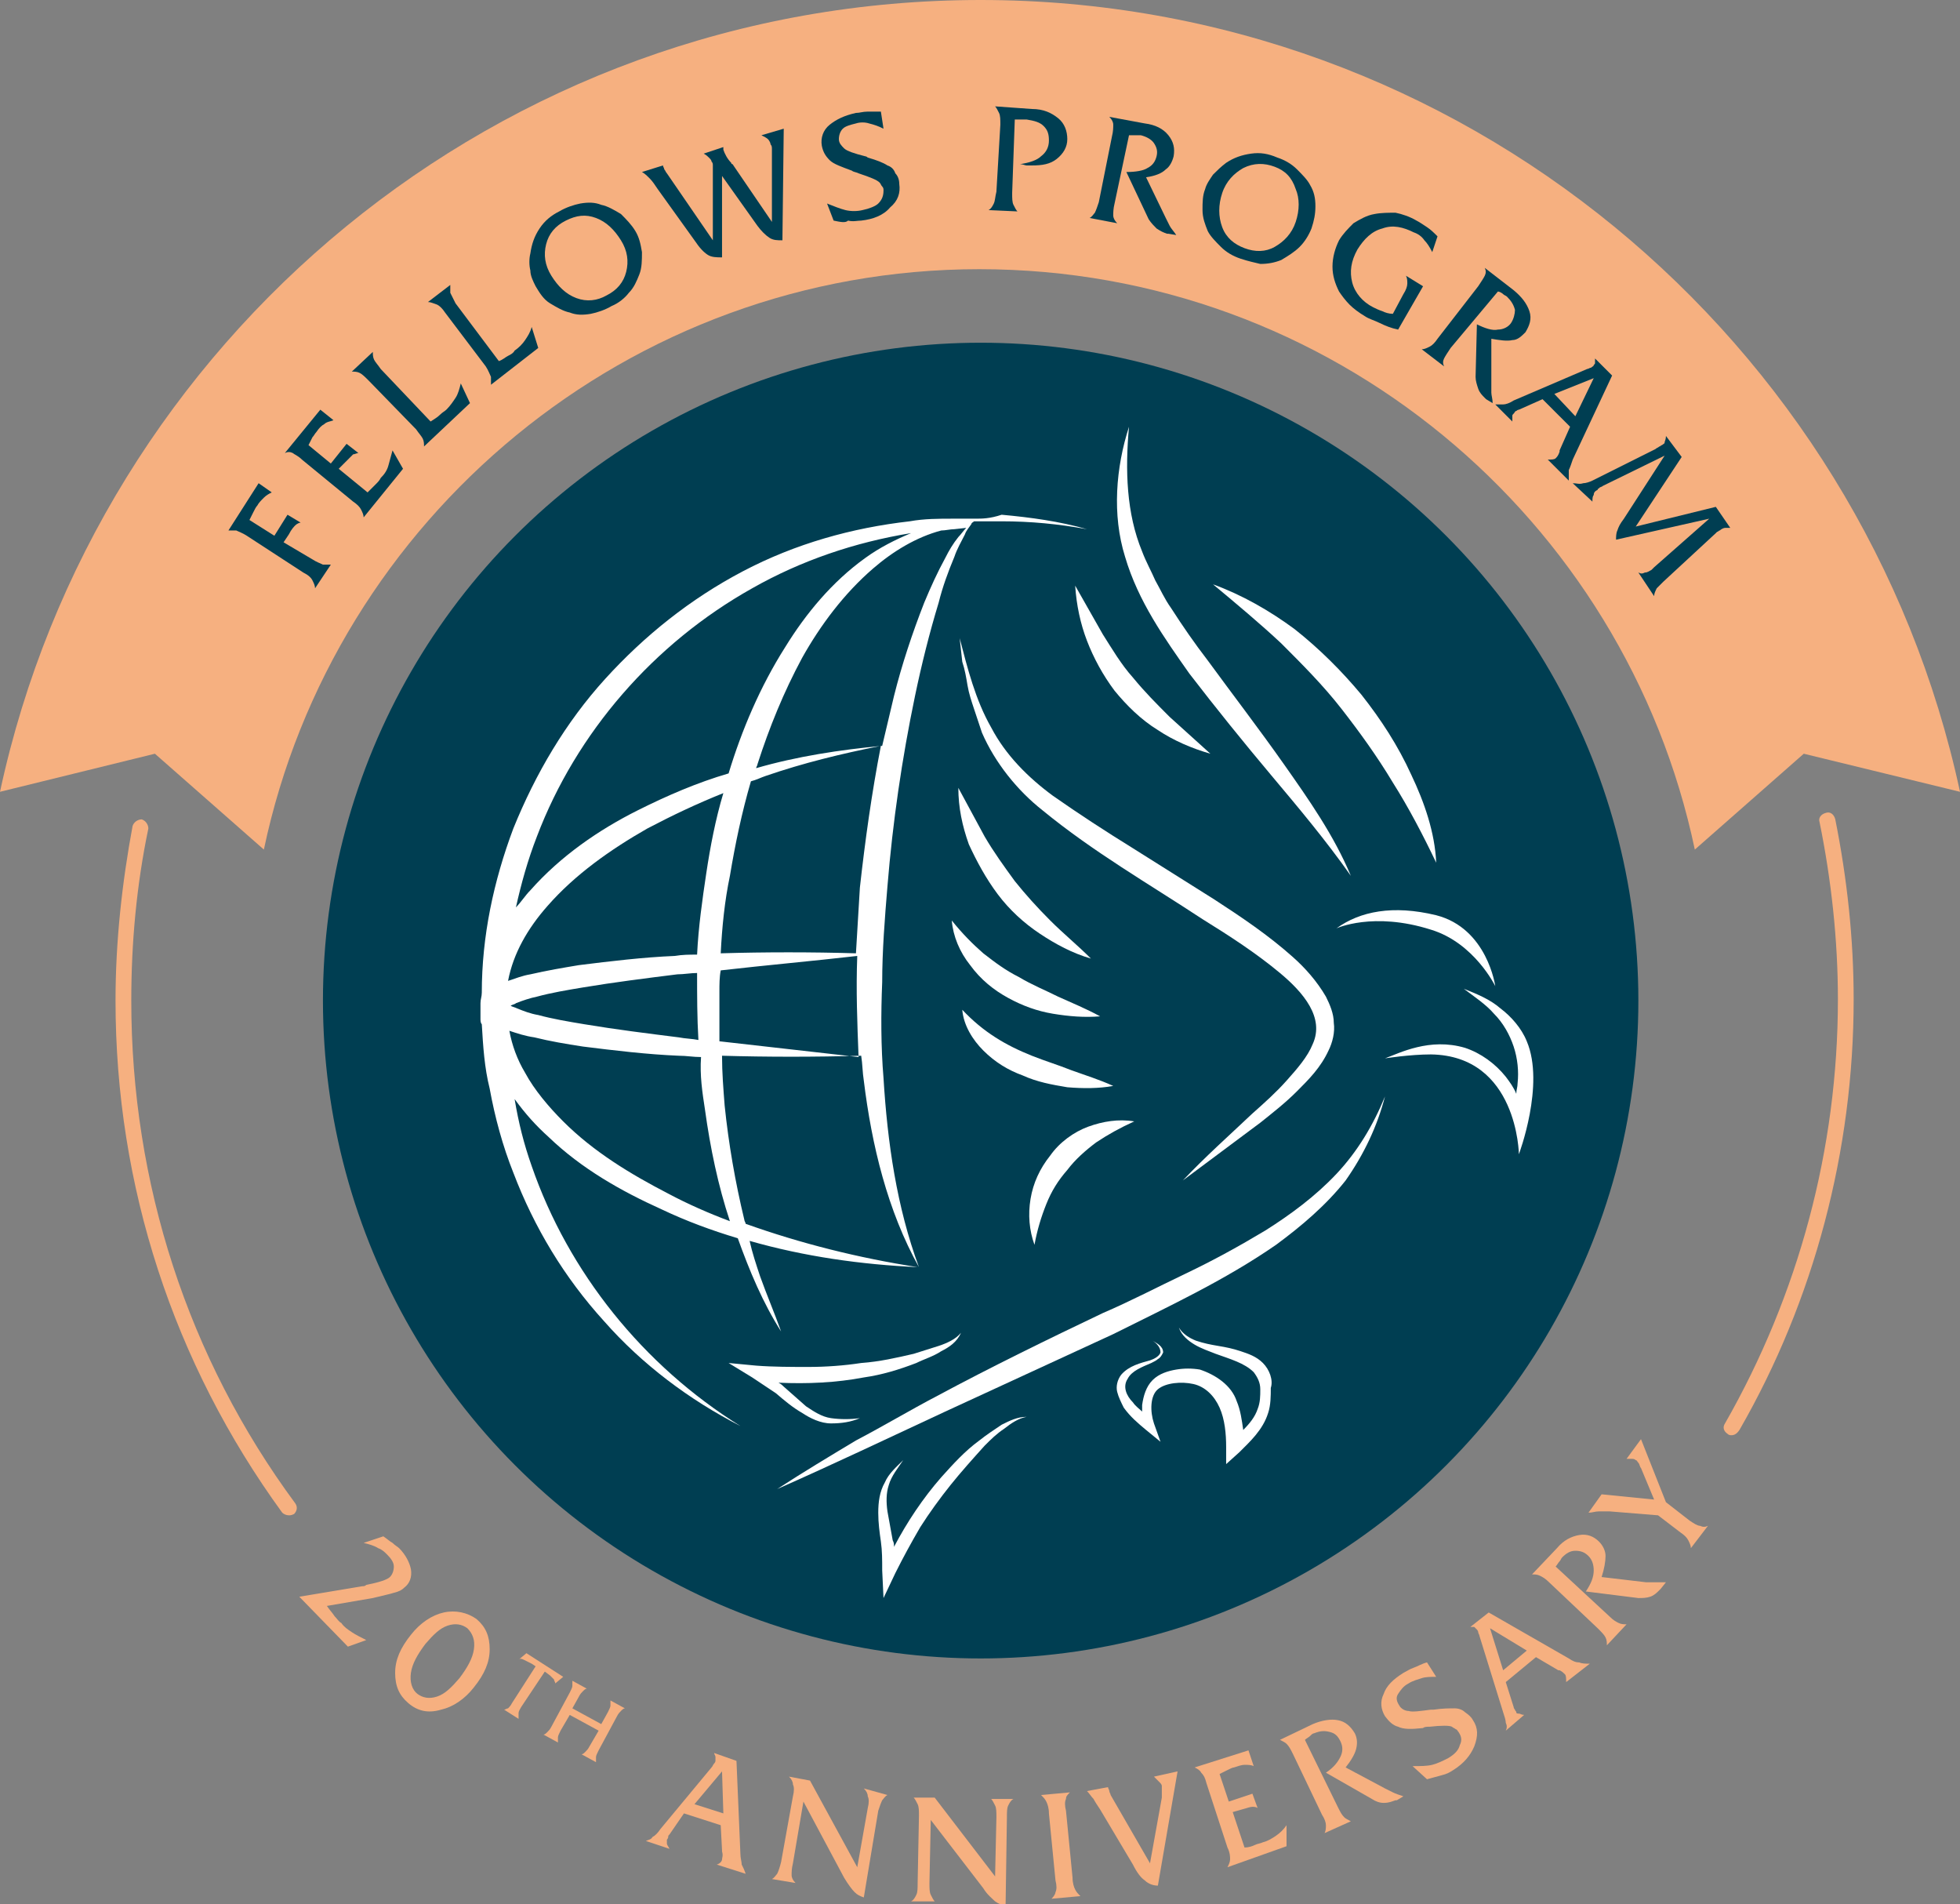 <?xml version="1.0" encoding="utf-8"?>
<!-- Generator: Adobe Illustrator 24.1.2, SVG Export Plug-In . SVG Version: 6.00 Build 0)  -->
<svg version="1.1" id="Layer_1" xmlns="http://www.w3.org/2000/svg" xmlns:xlink="http://www.w3.org/1999/xlink" x="0px" y="0px"
	 viewBox="0 0 149.3 145" style="enable-background:new 0 0 149.3 145;" xml:space="preserve">
<rect x="0" y="0" width="149.3" height="145" fill="#808080" stroke="none"/>
<style type="text/css">
	.st0{fill:#003E52;}
	.st1{fill:#FFFFFF;}
	.st2{fill:#F6B080;}
	.st3{fill:none;stroke:#F6B080;stroke-width:1.169;stroke-miterlimit:10;}
</style>
<g>
	<g>
		<g>
			<circle class="st0" cx="74.7" cy="76.2" r="50.1"/>
			<g>
				<path class="st1" d="M74.3,39.5l-1.7,0c-1.1,0-2.2,0-3.3,0.2c-4.4,0.5-8.7,1.7-12.7,3.8c-4,2.1-7.5,4.9-10.5,8.2
					c-3,3.3-5.3,7.2-7,11.4c-1.5,4-2.4,8.2-2.4,12.5c0,0.3-0.1,0.5-0.1,0.8c0,0.1,0,0.3,0,0.4c0,0,0,0,0,0.1c0,0.2,0,0.5,0,0.7
					c0,0.1,0,0.3,0.1,0.4c0.1,1.7,0.2,3.3,0.6,4.9c0.4,2.2,1,4.4,1.8,6.4c1.6,4.2,3.9,8,6.9,11.3c2.9,3.3,6.5,6,10.4,8
					c-7.4-4.6-13.1-11.7-15.9-19.8c-0.6-1.7-1-3.3-1.3-5.1c0.8,1.1,1.6,2,2.6,2.9c2.5,2.4,5.5,4.1,8.6,5.5c1.9,0.9,3.8,1.6,5.8,2.2
					c0.9,2.5,1.9,4.9,3.3,7.1c-0.5-1.4-1.1-2.8-1.6-4.2c-0.3-0.9-0.6-1.8-0.8-2.7c4.2,1.2,8.5,1.8,12.8,2c-4.5-0.7-8.9-1.8-13.1-3.3
					c0-0.1-0.1-0.2-0.1-0.3c-0.7-2.9-1.2-5.8-1.5-8.7c-0.1-1.3-0.2-2.5-0.2-3.8c3.5,0.1,7,0.1,10.6,0c0.1,0.6,0.1,1.3,0.2,1.9
					c0.6,4.9,1.8,9.9,4.2,14.2c-1.7-4.6-2.4-9.5-2.7-14.4c-0.2-2.4-0.2-4.9-0.1-7.3c0-2.4,0.2-4.9,0.4-7.3c0.4-4.9,1.1-9.7,2.1-14.5
					c0.5-2.4,1.1-4.8,1.8-7.1c0.3-1.2,0.7-2.3,1.2-3.5c0.2-0.6,0.5-1.1,0.8-1.7c0.1-0.3,0.3-0.5,0.5-0.8c0-0.1,0.1-0.1,0.2-0.2
					l0.5,0c0.5,0,1.1,0,1.6,0c2.2,0,4.3,0.2,6.5,0.6c-2.1-0.6-4.3-0.9-6.5-1.1C75.4,39.5,74.8,39.5,74.3,39.5z M57.3,44.8
					c3.7-2.1,7.8-3.5,12.1-4.2c-1.2,0.5-2.4,1.1-3.5,1.9c-2.5,1.8-4.5,4.2-6.1,6.8c-1.9,3-3.3,6.3-4.3,9.6c-2.4,0.7-4.7,1.7-6.9,2.8
					c-3,1.5-5.9,3.5-8.2,6.1c-0.4,0.4-0.7,0.9-1.1,1.3c0.4-1.8,0.9-3.6,1.6-5.4C43.9,55.8,49.8,49,57.3,44.8z M53.1,72.7
					c-0.6,0-1.1,0-1.7,0.1c-2.4,0.1-4.9,0.4-7.3,0.7c-1.2,0.2-2.4,0.4-3.7,0.7c-0.6,0.1-1.1,0.3-1.7,0.5c0.4-2.1,1.5-4,3-5.7
					c2.1-2.4,4.8-4.3,7.6-5.9c1.9-1,3.8-1.9,5.8-2.7c-0.6,2-1,4.1-1.3,6.1C53.5,68.5,53.2,70.6,53.1,72.7z M53.1,74.1
					c0,1.7,0,3.4,0.1,5.1c-0.5-0.1-1-0.1-1.5-0.2c-2.4-0.3-4.8-0.6-7.2-1c-1.2-0.2-2.4-0.4-3.5-0.7c-0.6-0.1-1.1-0.3-1.6-0.5
					c-0.2-0.1-0.3-0.1-0.5-0.2c0.1-0.1,0.3-0.1,0.4-0.2c0.5-0.2,1.1-0.4,1.6-0.5c1.1-0.3,2.3-0.5,3.5-0.7c2.4-0.4,4.8-0.7,7.2-1
					C52.1,74.2,52.6,74.1,53.1,74.1z M53.7,84.5c0.4,2.9,1,5.8,1.9,8.5c-1.6-0.6-3.2-1.3-4.7-2.1c-2.9-1.5-5.7-3.2-8-5.5
					c-1.1-1.1-2.2-2.4-2.9-3.7c-0.6-1-1-2.1-1.2-3.2c0,0,0,0,0,0c0.6,0.2,1.2,0.4,1.9,0.5c1.2,0.3,2.4,0.5,3.7,0.7
					c2.4,0.3,4.9,0.6,7.3,0.7c0.6,0,1.1,0.1,1.7,0.1C53.3,81.9,53.5,83.2,53.7,84.5z M54.8,79.3c0-1.3,0-2.5,0-3.8
					c0-0.5,0-1.1,0.1-1.6c3.5-0.4,6.9-0.7,10.4-1.1c-0.1,2.6,0,5.1,0.1,7.7C61.9,80.1,58.3,79.7,54.8,79.3z M65.5,67.6
					c-0.1,1.7-0.2,3.3-0.3,5c-3.4-0.1-6.9-0.1-10.3,0c0.1-2,0.3-4,0.7-5.9c0.4-2.4,0.9-4.8,1.6-7.2c0.4-0.1,0.8-0.3,1.1-0.4
					c2.9-1,5.8-1.7,8.8-2.3C66.4,60.4,65.9,64,65.5,67.6z M73.6,40.2c-0.2,0.2-0.4,0.5-0.6,0.7c-0.4,0.5-0.7,1-1,1.6
					c-0.6,1.1-1.1,2.2-1.6,3.4c-0.9,2.3-1.7,4.7-2.3,7.1c-0.3,1.3-0.6,2.5-0.9,3.8c-3.2,0.3-6.5,0.8-9.6,1.7c0-0.1,0.1-0.2,0.1-0.3
					c0.9-2.8,2-5.5,3.4-8.1c1.4-2.5,3.2-4.9,5.4-6.8c1.5-1.3,3.3-2.4,5.2-2.9c0.3,0,0.7-0.1,1-0.1L73.6,40.2
					C73.6,40.2,73.6,40.2,73.6,40.2z"/>
				<path class="st1" d="M107.5,59c-1-2.2-2.3-4.2-3.8-6.1c-1.5-1.8-3.2-3.5-5.1-5c-1.9-1.4-4-2.6-6.2-3.4c1.8,1.5,3.6,3,5.2,4.5
					c1.6,1.6,3.2,3.2,4.6,5c1.4,1.8,2.7,3.6,3.9,5.6c1.2,1.9,2.3,4,3.3,6.1C109.3,63.4,108.5,61.1,107.5,59z"/>
			</g>
			<g>
				<path class="st1" d="M116.3,79.3c-0.4-1-1.2-1.9-2-2.5c-0.8-0.7-1.8-1.1-2.8-1.5c0.8,0.6,1.7,1.2,2.3,1.9
					c0.7,0.7,1.2,1.6,1.5,2.5c0.3,0.9,0.4,1.9,0.3,2.8c0,0.3-0.1,0.5-0.1,0.8c-0.2-0.5-0.5-0.9-0.8-1.3c-0.8-1-1.9-1.8-3.1-2.2
					c-2.7-0.8-5,0.4-6.1,0.8c0,0,1.9-0.3,3.5-0.3c6.6,0.1,6.7,7.6,6.7,7.6S117.7,82.6,116.3,79.3z"/>
				<path class="st1" d="M109,70.8c3.3,1,4.9,4.3,4.9,4.3s-0.6-4.4-4.5-5.4c-3.3-0.8-5.8-0.3-7.6,1C101.8,70.7,104.6,69.4,109,70.8z
					"/>
				<path class="st1" d="M73.7,52.2c0.1,0.6,0.3,1.2,0.5,1.8c0.2,0.6,0.4,1.2,0.6,1.8c1,2.3,2.7,4.4,4.6,5.9
					c3.9,3.2,8.1,5.6,12.2,8.3c2.1,1.3,4.1,2.6,5.9,4.1c1.8,1.5,3.4,3.4,2.5,5.4c-0.4,1-1.2,1.9-2,2.8c-0.8,0.9-1.7,1.7-2.6,2.5
					c-1.8,1.7-3.6,3.3-5.3,5.1l5.9-4.4c1-0.8,1.9-1.5,2.8-2.4c0.9-0.9,1.8-1.8,2.4-3.1c0.3-0.6,0.5-1.4,0.4-2.1c0-0.7-0.3-1.4-0.6-2
					c-0.7-1.2-1.6-2.2-2.5-3c-1.9-1.7-4-3.1-6-4.4l-6.2-3.9c-2.1-1.3-4.1-2.6-6.1-4c-1.9-1.4-3.6-3.1-4.7-5.2
					c-1.2-2.1-1.8-4.5-2.4-6.8l0.2,1.8C73.5,51,73.6,51.6,73.7,52.2z"/>
				<path class="st1" d="M79.7,91.7c0.4-1,0.9-1.8,1.6-2.6c0.6-0.8,1.4-1.5,2.2-2.1c0.9-0.6,1.8-1.1,2.9-1.6c-1.2-0.2-2.4,0-3.5,0.4
					c-1.1,0.4-2.2,1.2-2.9,2.2c-0.8,1-1.3,2.1-1.5,3.3c-0.2,1.2-0.1,2.4,0.3,3.5C79,93.7,79.3,92.7,79.7,91.7z"/>
				<path class="st1" d="M84.8,82.7c-1.1-0.5-2.1-0.8-3.2-1.2c-1-0.4-2-0.7-3-1.1c-2-0.8-3.7-1.8-5.3-3.5c0.1,1.2,0.8,2.3,1.6,3.1
					c0.9,0.9,1.9,1.5,3,1.9c1.1,0.5,2.2,0.7,3.4,0.9C82.5,82.9,83.7,82.9,84.8,82.7z"/>
				<path class="st1" d="M76.8,76c1.1,0.6,2.2,1,3.4,1.2c1.2,0.2,2.4,0.3,3.6,0.2c-1.1-0.6-2.1-1-3.2-1.5c-1-0.5-2-0.9-3-1.5
					c-1-0.5-1.8-1.1-2.7-1.8c-0.8-0.7-1.6-1.5-2.4-2.5c0.1,1.2,0.6,2.4,1.4,3.4C74.7,74.6,75.7,75.4,76.8,76z"/>
				<path class="st1" d="M76,68.1c0.9,1.2,2,2.2,3.2,3c1.2,0.8,2.5,1.5,3.9,1.9c-1-1-2.1-1.9-3.1-2.9c-1-1-1.9-2-2.7-3
					c-0.8-1.1-1.6-2.2-2.3-3.4L73,60c0,1.5,0.3,2.9,0.8,4.3C74.4,65.6,75.1,66.9,76,68.1z"/>
				<path class="st1" d="M90.6,51.3c2,2.6,4.1,5.2,6.2,7.7c2.1,2.5,4.2,5,6.1,7.7c-1.3-3.1-3.2-5.8-5.1-8.5
					c-1.9-2.7-3.9-5.3-5.8-7.9c-1-1.3-1.9-2.6-2.8-4c-0.5-0.7-0.8-1.4-1.2-2.1c-0.3-0.7-0.7-1.4-1-2.2c-1.2-2.9-1.3-6.2-1-9.5
					c-1,3.1-1.3,6.7-0.3,9.9C86.7,45.8,88.7,48.6,90.6,51.3z"/>
				<path class="st1" d="M84.9,52.6c0.9,1.1,2,2.2,3.3,3c1.2,0.8,2.6,1.4,4,1.8c-1.1-1-2.1-1.9-3.1-2.8c-1-1-1.9-1.9-2.8-3
					c-0.9-1-1.6-2.2-2.3-3.3l-2.1-3.7c0.1,1.5,0.4,2.9,0.9,4.2C83.3,50.1,84,51.4,84.9,52.6z"/>
				<path class="st1" d="M96.4,93.7c-2,1.2-4,2.3-6.1,3.3c-2.1,1-4.2,2.1-6.3,3c-4.2,2-8.5,4.1-12.6,6.3c-2.1,1.1-4.1,2.3-6.2,3.4
					c-2,1.2-4,2.4-6,3.7c4.3-1.9,8.5-3.9,12.8-5.9l12.8-5.9c4.2-2.1,8.5-4.1,12.4-6.8c1.9-1.4,3.8-3,5.3-4.9c1.4-2,2.4-4.1,3-6.4
					c-0.9,2.2-2.1,4.2-3.7,5.9C100.2,91.1,98.3,92.5,96.4,93.7z"/>
				<path class="st1" d="M61.1,107.6c0.6,0.4,1.4,0.8,2.2,0.8c0.8,0,1.5-0.1,2.2-0.4c-0.7,0.1-1.5,0.1-2.2,0
					c-0.7-0.1-1.3-0.5-1.9-0.9l-1.7-1.5c-0.1-0.1-0.2-0.2-0.4-0.3c2.2,0.1,4.4,0,6.5-0.4c1.4-0.2,2.7-0.6,4-1.1
					c0.6-0.3,1.3-0.5,1.9-0.9c0.6-0.3,1.2-0.7,1.5-1.4c-0.4,0.5-1.1,0.8-1.7,1c-0.6,0.2-1.3,0.4-1.9,0.6c-1.3,0.3-2.6,0.6-4,0.7
					c-1.3,0.2-2.7,0.3-4,0.3c-1.3,0-2.7,0-4-0.1l-2.1-0.2l1.8,1.1c0.6,0.4,1.2,0.8,1.8,1.2C59.8,106.7,60.4,107.2,61.1,107.6z"/>
				<path class="st1" d="M74.6,109.7c-1.1,0.8-2,1.8-2.9,2.8c-1.4,1.6-2.6,3.4-3.6,5.3c0-0.2,0-0.3-0.1-0.5l-0.4-2.2
					c-0.1-0.7-0.1-1.4,0.1-2c0.2-0.7,0.7-1.3,1.1-1.9c-0.5,0.5-1.1,1-1.4,1.7c-0.4,0.7-0.5,1.5-0.5,2.3c0,0.8,0.1,1.5,0.2,2.2
					c0.1,0.7,0.1,1.4,0.1,2.2l0.1,2.1l0.9-1.9c0.6-1.2,1.2-2.3,1.9-3.5c0.7-1.1,1.5-2.2,2.3-3.2c0.8-1,1.7-2,2.6-3
					c0.5-0.5,0.9-0.9,1.5-1.3c0.5-0.4,1.1-0.8,1.7-0.9c-0.7,0-1.3,0.3-1.9,0.6C75.7,108.9,75.1,109.3,74.6,109.7z"/>
				<path class="st1" d="M96.2,103.8c-0.5-0.5-1.1-0.7-1.7-0.9c-0.6-0.2-1.1-0.3-1.7-0.4c-0.6-0.1-1.1-0.2-1.7-0.4
					c-0.5-0.2-1-0.5-1.3-1c0.2,0.6,0.7,1,1.2,1.3c0.5,0.3,1.1,0.5,1.6,0.7c1.1,0.4,2.2,0.7,2.9,1.4c0.3,0.4,0.5,0.8,0.5,1.3
					c0,0.5,0,1-0.2,1.5c-0.2,0.6-0.6,1.1-1.1,1.6c-0.1-0.7-0.2-1.5-0.5-2.2c-0.2-0.6-0.6-1.1-1.1-1.5c-0.5-0.4-1.1-0.7-1.7-0.9
					c-0.6-0.1-1.2-0.1-1.8,0c-0.6,0.1-1.3,0.3-1.8,0.8c-0.5,0.5-0.7,1.2-0.8,1.9c0,0.2,0,0.3,0,0.5c-0.2-0.2-0.5-0.4-0.7-0.7
					c-0.5-0.5-0.8-1.2-0.4-1.8c0.3-0.6,1.1-0.9,1.8-1.2c0.2-0.1,0.4-0.2,0.5-0.3c0.2-0.1,0.3-0.3,0.4-0.5c0-0.5-0.5-0.7-0.8-0.9
					c0.3,0.2,0.6,0.5,0.6,0.9c-0.1,0.3-0.5,0.5-0.8,0.6c-0.7,0.2-1.6,0.4-2.2,1.1c-0.3,0.4-0.4,0.9-0.3,1.3c0.1,0.4,0.3,0.8,0.5,1.2
					c0.5,0.7,1.1,1.2,1.7,1.7l1.1,0.9l-0.5-1.4c-0.3-0.9-0.3-2.1,0.3-2.6c0.6-0.5,1.8-0.6,2.7-0.4c0.9,0.2,1.6,0.9,2,1.8
					c0.4,0.9,0.5,2,0.5,3l0,1.3l1-0.9c0.8-0.8,1.8-1.7,2.2-3c0.2-0.6,0.2-1.3,0.2-1.9C97,105.1,96.7,104.3,96.2,103.8z"/>
			</g>
		</g>
	</g>
	<path class="st2" d="M149.3,60.3C141.9,25.9,111.3,0,74.7,0C38,0,7.4,25.9,0,60.3l11.8-2.9l8.3,7.3c5.3-25.2,27.8-44.2,54.5-44.2
		c26.8,0,49.2,19,54.5,44.2l8.3-7.3L149.3,60.3z"/>
	<g>
		<path class="st0" d="M23.8,42.6c0.3,0.2,0.6,0.3,0.8,0.4c0.2,0,0.4,0,0.6,0l-1.2,1.8c0-0.2-0.1-0.4-0.2-0.6
			c-0.1-0.2-0.3-0.4-0.7-0.6l-4.3-2.8c-0.3-0.2-0.6-0.3-0.8-0.4c-0.2,0-0.4,0-0.6,0l2.3-3.6l1,0.7c-0.2,0.1-0.4,0.2-0.6,0.4
			c-0.2,0.2-0.4,0.4-0.5,0.6c-0.1,0.1-0.2,0.3-0.3,0.5c-0.1,0.2-0.2,0.4-0.3,0.6l1.9,1.2l1-1.6l1,0.6c-0.1,0-0.3,0.1-0.4,0.2
			c-0.1,0.1-0.3,0.3-0.5,0.7l-0.4,0.6L23.8,42.6z"/>
		<path class="st0" d="M27.7,39.4c0-0.2-0.1-0.4-0.2-0.6c-0.1-0.2-0.3-0.4-0.6-0.6l-3.9-3.2c-0.3-0.3-0.6-0.4-0.7-0.5
			c-0.2-0.1-0.4-0.1-0.6,0l2.7-3.3l1,0.8c-0.2,0.1-0.5,0.1-0.7,0.3c-0.2,0.1-0.4,0.3-0.6,0.6c-0.1,0.1-0.2,0.3-0.3,0.4
			c-0.1,0.2-0.2,0.4-0.3,0.6l1.7,1.4l1.2-1.5l0.9,0.7c-0.1,0-0.3,0.1-0.4,0.1c-0.1,0.1-0.3,0.3-0.6,0.6l-0.5,0.5l2.2,1.8
			c0.2-0.2,0.4-0.4,0.6-0.6c0.2-0.2,0.3-0.3,0.4-0.5c0.3-0.3,0.5-0.6,0.6-1s0.2-0.7,0.3-1.1l0.8,1.4L27.7,39.4z"/>
		<path class="st0" d="M32.3,34c0-0.2,0-0.4-0.1-0.6c-0.1-0.2-0.3-0.4-0.5-0.7L28.1,29c-0.3-0.3-0.5-0.5-0.7-0.6
			c-0.2-0.1-0.4-0.1-0.6-0.1l1.6-1.5c0,0.2,0,0.4,0.1,0.6c0.1,0.2,0.3,0.4,0.5,0.7l3.8,4c0.3-0.2,0.5-0.3,0.7-0.5
			c0.2-0.2,0.4-0.3,0.5-0.4c0.3-0.3,0.5-0.6,0.7-0.9c0.2-0.3,0.3-0.7,0.4-1.1l0.7,1.5L32.3,34z"/>
		<path class="st0" d="M37.4,29.3c0-0.2,0-0.4,0-0.6c-0.1-0.2-0.2-0.5-0.4-0.8l-3.1-4.1c-0.2-0.3-0.4-0.5-0.6-0.6
			C33,23.1,32.8,23,32.6,23l1.7-1.3c0,0.2,0,0.4,0,0.6c0.1,0.2,0.2,0.4,0.4,0.8l3.3,4.4c0.3-0.1,0.5-0.3,0.7-0.4
			c0.2-0.1,0.4-0.2,0.5-0.4c0.3-0.2,0.6-0.5,0.8-0.8c0.2-0.3,0.4-0.6,0.5-1l0.5,1.6L37.4,29.3z"/>
		<path class="st0" d="M46.6,23.3c-0.5,0.3-1.1,0.5-1.6,0.6c-0.6,0.1-1.1,0.1-1.6-0.1c-0.5-0.1-1-0.4-1.5-0.7s-0.8-0.8-1.1-1.3
			c-0.2-0.4-0.4-0.8-0.4-1.2c-0.1-0.4-0.1-0.9,0-1.3c0.1-0.7,0.3-1.3,0.7-1.9c0.4-0.6,0.9-1,1.5-1.3c0.5-0.3,1.1-0.5,1.6-0.6
			c0.6-0.1,1.1-0.1,1.6,0.1c0.5,0.1,1,0.4,1.5,0.7c0.4,0.4,0.8,0.8,1.1,1.3c0.3,0.5,0.4,1,0.5,1.6c0,0.6,0,1.2-0.2,1.7
			c-0.2,0.5-0.4,1-0.8,1.4C47.6,22.7,47.1,23.1,46.6,23.3z M43.1,16.8c-0.8,0.4-1.3,1-1.5,1.8c-0.2,0.8-0.1,1.6,0.4,2.4
			c0.5,0.8,1.1,1.4,1.9,1.7c0.8,0.3,1.6,0.2,2.3-0.2c0.8-0.4,1.3-1,1.5-1.8c0.2-0.8,0.1-1.6-0.4-2.4c-0.5-0.8-1.1-1.4-1.9-1.7
			C44.6,16.3,43.9,16.4,43.1,16.8z"/>
		<path class="st0" d="M55,19.6c-0.4,0-0.8,0-1.1-0.2c-0.3-0.2-0.6-0.5-1-1.1l-2.8-3.9c-0.2-0.3-0.4-0.6-0.6-0.8
			c-0.2-0.2-0.4-0.4-0.6-0.5l1.6-0.5c0,0.1,0.1,0.2,0.1,0.3c0.1,0.1,0.1,0.2,0.2,0.3l3.5,5.1l0-5.2c0-0.2,0-0.4,0-0.5
			c0-0.1,0-0.2-0.1-0.3c0-0.1-0.1-0.2-0.2-0.3c-0.1-0.1-0.2-0.2-0.4-0.3l1.5-0.5l0,0.2c0.1,0.3,0.3,0.7,0.6,1c0,0.1,0.1,0.1,0.1,0.1
			l3,4.4l0-5c0-0.2,0-0.4,0-0.5c0-0.2,0-0.3-0.1-0.4c0-0.1-0.1-0.3-0.2-0.4c-0.1-0.1-0.3-0.2-0.5-0.3l1.7-0.5l-0.1,8.5
			c-0.4,0-0.7,0-1-0.2c-0.3-0.2-0.6-0.5-0.9-0.9L55,13.4L55,19.6z"/>
		<path class="st0" d="M63.5,16.8L63,15.5c0.5,0.2,1,0.4,1.4,0.5c0.4,0.1,0.9,0.1,1.3,0c0.5-0.1,1-0.3,1.2-0.5
			c0.3-0.3,0.4-0.6,0.4-1c0-0.1,0-0.2-0.1-0.3S67.1,14,67,13.9c-0.2-0.2-0.7-0.4-1.6-0.7c-0.2-0.1-0.4-0.1-0.5-0.2
			c-0.8-0.3-1.4-0.5-1.7-0.8c-0.3-0.3-0.5-0.6-0.6-1.1c-0.1-0.6,0.1-1.2,0.6-1.6c0.5-0.4,1.1-0.7,2-0.9c0.3,0,0.5-0.1,0.9-0.1
			c0.3,0,0.7,0,1,0l0.2,1.3c-0.4-0.2-0.7-0.3-1.1-0.4c-0.3-0.1-0.7-0.1-1,0c-0.4,0.1-0.8,0.2-1,0.4c-0.2,0.2-0.3,0.5-0.3,0.8
			c0,0.3,0.2,0.5,0.4,0.7c0.2,0.2,0.8,0.4,1.6,0.6c0,0,0.1,0,0.2,0.1c0.7,0.2,1.2,0.4,1.5,0.6c0.3,0.1,0.5,0.3,0.6,0.6
			c0.2,0.2,0.3,0.5,0.3,0.8c0.1,0.7-0.1,1.3-0.7,1.8c-0.5,0.6-1.3,0.9-2.2,1c-0.3,0-0.6,0.1-1,0C64.4,17,64,16.9,63.5,16.8z"/>
		<path class="st0" d="M77.1,14.7c0,0.4,0,0.7,0.1,0.9c0.1,0.2,0.2,0.4,0.3,0.5L75.3,16c0.2-0.1,0.3-0.3,0.4-0.5
			c0.1-0.2,0.1-0.5,0.2-0.9l0.3-5.1c0-0.4,0-0.7-0.1-0.9c-0.1-0.2-0.2-0.4-0.3-0.5l2.8,0.2c0.9,0,1.5,0.3,2,0.7
			c0.5,0.4,0.7,1,0.7,1.6c0,0.6-0.3,1.1-0.8,1.5c-0.5,0.4-1.1,0.5-1.9,0.5c-0.1,0-0.3,0-0.4,0c-0.1,0-0.3-0.1-0.5-0.1
			c0.7-0.1,1.3-0.3,1.6-0.6c0.4-0.3,0.6-0.7,0.6-1.2c0-0.5-0.1-0.8-0.4-1.1c-0.3-0.3-0.7-0.4-1.3-0.5c-0.1,0-0.3,0-0.4,0
			c-0.2,0-0.3,0-0.5,0L77.1,14.7z"/>
		<path class="st0" d="M84.9,15.5c-0.1,0.4-0.1,0.7-0.1,0.9c0,0.2,0.1,0.4,0.3,0.6l-2.1-0.4c0.2-0.1,0.3-0.3,0.4-0.4
			c0.1-0.2,0.2-0.5,0.3-0.8l1-5c0.1-0.4,0.1-0.7,0.1-0.9c0-0.2-0.1-0.4-0.3-0.6l2.7,0.5c0.8,0.1,1.4,0.4,1.8,0.9s0.5,1,0.4,1.6
			c-0.1,0.4-0.3,0.8-0.6,1c-0.3,0.3-0.8,0.5-1.5,0.6l1.5,3.1c0.1,0.2,0.2,0.4,0.3,0.6c0.1,0.2,0.3,0.4,0.5,0.7l-0.6-0.1l-0.1,0
			c-0.3-0.1-0.5-0.2-0.8-0.4c-0.2-0.2-0.4-0.4-0.6-0.7l-1.7-3.6c0.7,0,1.3-0.1,1.6-0.3c0.4-0.2,0.6-0.5,0.7-0.9c0.1-0.4,0-0.7-0.2-1
			c-0.2-0.3-0.6-0.5-1-0.6c-0.1,0-0.2,0-0.4,0c-0.1,0-0.3,0-0.5,0L84.9,15.5z"/>
		<path class="st0" d="M94.5,19.7c-0.6-0.2-1.1-0.5-1.5-0.9c-0.4-0.4-0.8-0.8-1-1.2c-0.2-0.5-0.4-1-0.4-1.6c0-0.6,0-1.1,0.2-1.6
			c0.1-0.4,0.4-0.8,0.6-1.1c0.3-0.3,0.6-0.6,1-0.9c0.6-0.4,1.2-0.6,1.9-0.7s1.3,0,2,0.3c0.6,0.2,1.1,0.5,1.5,0.9
			c0.4,0.4,0.8,0.8,1,1.2c0.3,0.5,0.4,1,0.4,1.6c0,0.6-0.1,1.1-0.3,1.7c-0.2,0.5-0.5,1-0.9,1.4c-0.4,0.4-0.9,0.7-1.4,1
			c-0.5,0.2-1,0.3-1.6,0.3C95.6,20,95.1,19.9,94.5,19.7z M97.1,12.7c-0.8-0.3-1.6-0.3-2.4,0.1c-0.7,0.4-1.3,1-1.6,1.9
			c-0.3,0.9-0.3,1.8,0,2.6c0.3,0.8,0.9,1.3,1.7,1.6c0.8,0.3,1.6,0.3,2.3-0.1c0.7-0.4,1.3-1,1.6-1.9c0.3-0.9,0.3-1.8,0-2.5
			C98.4,13.5,97.9,13,97.1,12.7z"/>
		<path class="st0" d="M109.1,19.2c-0.2-0.4-0.4-0.7-0.6-0.9c-0.2-0.3-0.5-0.5-0.8-0.6c-0.8-0.4-1.6-0.6-2.4-0.3
			c-0.8,0.2-1.4,0.8-1.9,1.6c-0.5,0.9-0.6,1.7-0.4,2.5c0.2,0.8,0.8,1.5,1.6,1.9c0.2,0.1,0.4,0.2,0.7,0.3c0.2,0.1,0.5,0.2,0.8,0.2
			l0.8-1.5c0.2-0.3,0.3-0.6,0.3-0.8c0-0.2,0-0.4-0.1-0.6l1.3,0.8l-1.9,3.3c-0.5-0.1-1-0.3-1.4-0.5c-0.4-0.2-0.8-0.3-1.1-0.5
			c-0.5-0.3-0.9-0.6-1.2-0.9c-0.3-0.3-0.6-0.7-0.8-1c-0.3-0.6-0.5-1.2-0.5-1.9c0-0.7,0.2-1.4,0.5-2c0.3-0.5,0.7-0.9,1.1-1.3
			c0.5-0.3,1-0.6,1.6-0.7c0.5-0.1,1.1-0.1,1.6-0.1c0.5,0.1,1.1,0.3,1.6,0.6c0.2,0.1,0.5,0.3,0.8,0.5c0.3,0.2,0.5,0.4,0.8,0.7
			L109.1,19.2z"/>
		<path class="st0" d="M110.5,26.5c-0.2,0.3-0.4,0.6-0.5,0.8c-0.1,0.2-0.1,0.4,0,0.6l-1.7-1.3c0.2,0,0.4-0.1,0.6-0.2
			c0.2-0.1,0.4-0.3,0.6-0.6l3.1-4c0.2-0.3,0.4-0.6,0.5-0.8c0.1-0.2,0.1-0.4,0-0.6l2.2,1.7c0.6,0.5,1,1,1.2,1.6
			c0.2,0.6,0,1.1-0.3,1.6c-0.3,0.3-0.6,0.6-1,0.6c-0.4,0.1-1,0-1.6-0.1l0,3.4c0,0.2,0,0.4,0,0.7c0,0.2,0.1,0.5,0.1,0.8l-0.5-0.3
			l-0.1-0.1c-0.2-0.2-0.4-0.4-0.5-0.7c-0.1-0.3-0.2-0.6-0.2-0.9l0.1-4c0.6,0.3,1.2,0.5,1.6,0.4c0.4,0,0.8-0.2,1-0.5
			c0.2-0.3,0.3-0.7,0.3-1c-0.1-0.4-0.3-0.7-0.6-1c-0.1-0.1-0.2-0.1-0.3-0.2c-0.1-0.1-0.3-0.2-0.4-0.2L110.5,26.5z"/>
		<path class="st0" d="M115.7,31.2c-0.1,0-0.2,0.1-0.2,0.1c-0.1,0-0.1,0.1-0.2,0.2c-0.1,0.1-0.1,0.1-0.1,0.2c0,0.1,0,0.2,0,0.4
			l-1.3-1.3c0.2,0,0.4,0,0.6,0c0.2,0,0.5-0.1,0.8-0.3l5.6-2.4c0.1,0,0.2-0.1,0.3-0.1c0.1-0.1,0.2-0.1,0.2-0.2
			c0.1-0.1,0.1-0.1,0.1-0.2c0-0.1,0-0.2,0-0.3l1.3,1.3l-3,6.4c-0.1,0.3-0.2,0.6-0.3,0.8c0,0.2,0,0.5,0,0.8l-1.6-1.6l0,0
			c0.3,0,0.5,0,0.6-0.1c0.1-0.1,0.2-0.2,0.3-0.5c0,0,0-0.1,0-0.1l0.8-1.8l-2.1-2.1L115.7,31.2z M118.4,30l1.6,1.7l1.4-2.9L118.4,30z
			"/>
		<path class="st0" d="M119.8,36.8c0.3,0,0.5,0.1,0.8,0c0.2,0,0.5-0.1,0.7-0.2l4.8-2.4c0.1-0.1,0.2-0.1,0.3-0.2
			c0.1,0,0.1-0.1,0.2-0.1c0.1-0.1,0.2-0.1,0.2-0.2c0-0.1,0.1-0.2,0.1-0.5l1.2,1.6l-3.5,5.3l6.1-1.5l1.1,1.6c-0.2,0-0.3,0-0.4,0
			c-0.1,0-0.3,0.1-0.4,0.2c-0.1,0-0.1,0.1-0.2,0.1c0,0-0.1,0.1-0.1,0.1l-4,3.7c-0.2,0.2-0.4,0.4-0.5,0.5c-0.1,0.2-0.2,0.4-0.2,0.6
			l-1.2-1.8c0.2,0.1,0.3,0.1,0.5,0c0.2,0,0.3-0.1,0.5-0.2c0,0,0.1-0.1,0.1-0.1s0,0,0.1-0.1l4.2-3.7l-7.1,1.6c0-0.2,0-0.5,0.1-0.7
			c0.1-0.3,0.2-0.5,0.5-0.9l3.1-4.8l-4.7,2.3c-0.1,0.1-0.3,0.1-0.3,0.2c-0.1,0-0.1,0.1-0.1,0.1c-0.2,0.1-0.3,0.2-0.3,0.4
			c-0.1,0.1-0.1,0.3-0.1,0.5L119.8,36.8z"/>
	</g>
	<g>
		<path class="st2" d="M22.8,121.6l4.8-0.8c0.1,0,0.2,0,0.3-0.1c1-0.2,1.6-0.4,1.8-0.6c0.2-0.2,0.3-0.5,0.3-0.8
			c0-0.3-0.2-0.6-0.5-0.9c-0.2-0.2-0.4-0.4-0.7-0.5c-0.3-0.2-0.7-0.3-1.1-0.4l1.5-0.5c0.3,0.2,0.5,0.4,0.7,0.5
			c0.2,0.2,0.4,0.3,0.5,0.4c0.5,0.5,0.8,1.1,0.9,1.6c0.1,0.6-0.1,1.1-0.5,1.4c-0.2,0.2-0.4,0.3-0.8,0.4c-0.3,0.1-0.8,0.2-1.6,0.4
			l-3.5,0.6c0.2,0.3,0.4,0.5,0.6,0.8c0.2,0.2,0.3,0.4,0.5,0.5c0.2,0.3,0.5,0.5,0.8,0.7c0.3,0.2,0.7,0.4,1.1,0.6l-1.4,0.5L22.8,121.6
			z"/>
		<path class="st2" d="M31.1,129.7c-0.7-0.6-1-1.3-1-2.3c0-1,0.4-1.9,1.2-2.9c0.7-0.9,1.6-1.5,2.5-1.7c0.9-0.2,1.8,0,2.5,0.5
			c0.7,0.6,1,1.3,1,2.3c0,1-0.4,1.9-1.2,2.9c-0.7,0.9-1.6,1.5-2.5,1.7C32.6,130.5,31.8,130.3,31.1,129.7z M31.8,129
			c0.4,0.3,0.9,0.4,1.5,0.2c0.6-0.2,1.1-0.7,1.7-1.4c0.6-0.8,1-1.5,1.1-2.2c0.1-0.7-0.1-1.2-0.5-1.6c-0.4-0.3-0.9-0.4-1.5-0.2
			c-0.6,0.2-1.1,0.7-1.7,1.4c-0.6,0.8-1,1.5-1.1,2.2C31.2,128.1,31.4,128.7,31.8,129z"/>
		<path class="st2" d="M39.7,130c-0.1,0.2-0.2,0.3-0.2,0.5c0,0.1,0,0.2,0,0.4l-1.1-0.7c0.1,0,0.2-0.1,0.3-0.1
			c0.1-0.1,0.2-0.2,0.3-0.4l1.8-2.8l-0.3-0.2c-0.2-0.1-0.4-0.2-0.6-0.3c-0.2-0.1-0.3-0.1-0.4,0l0.6-0.5l2.8,1.8l-0.6,0.5
			c0-0.1-0.1-0.2-0.1-0.3c-0.1-0.1-0.2-0.2-0.3-0.3l-0.4-0.3L39.7,130z"/>
		<path class="st2" d="M42.7,131.8c-0.1,0.2-0.2,0.4-0.2,0.5c0,0.1,0,0.2,0,0.4l-1.1-0.6c0.1,0,0.2-0.1,0.3-0.2
			c0.1-0.1,0.2-0.2,0.3-0.4l1.4-2.6c0.1-0.2,0.2-0.4,0.2-0.5c0-0.1,0-0.2,0-0.4l1.1,0.6c-0.1,0-0.2,0.1-0.3,0.2s-0.2,0.2-0.3,0.4
			l-0.5,0.9l2.2,1.2l0.5-0.9c0.1-0.2,0.2-0.4,0.2-0.5c0-0.1,0-0.2,0-0.4l1.1,0.6c-0.1,0-0.2,0.1-0.3,0.2c-0.1,0.1-0.2,0.2-0.3,0.4
			l-1.4,2.6c-0.1,0.2-0.2,0.4-0.2,0.5c0,0.1,0,0.2,0,0.4l-1.1-0.6c0.1,0,0.2-0.1,0.3-0.2c0.1-0.1,0.2-0.2,0.3-0.4l0.7-1.2l-2.2-1.2
			L42.7,131.8z"/>
		<path class="st2" d="M51,139.7c-0.1,0.1-0.1,0.1-0.1,0.2c0,0.1-0.1,0.2-0.1,0.2c0,0.1,0,0.2,0,0.3c0,0.1,0.1,0.2,0.2,0.4l-1.8-0.6
			c0.2-0.1,0.4-0.1,0.5-0.3c0.2-0.1,0.4-0.3,0.6-0.6l3.9-4.7c0.1-0.1,0.1-0.2,0.2-0.3c0.1-0.1,0.1-0.2,0.1-0.2c0-0.1,0-0.2,0-0.3
			c0-0.1-0.1-0.2-0.1-0.3l1.7,0.6l0.3,7.1c0,0.3,0.1,0.6,0.1,0.8c0.1,0.2,0.2,0.4,0.3,0.7l-2.2-0.7l0,0c0.3-0.1,0.4-0.3,0.4-0.4
			c0-0.1,0.1-0.3,0-0.6c0,0,0-0.1,0-0.1l-0.1-1.9l-2.8-0.9L51,139.7z M52.9,137.4l2.2,0.7l-0.1-3.2L52.9,137.4z"/>
		<path class="st2" d="M67.6,136.7c-0.2,0.1-0.3,0.3-0.4,0.4c-0.1,0.2-0.2,0.5-0.3,0.8l-1.1,6.6c-0.3-0.1-0.5-0.2-0.7-0.4
			c-0.2-0.2-0.5-0.6-0.8-1.1l-3.1-5.8l-0.8,4.7c-0.1,0.4-0.1,0.7-0.1,0.9c0,0.2,0.1,0.4,0.3,0.6l-1.8-0.3c0.2-0.1,0.3-0.3,0.4-0.4
			c0.1-0.2,0.2-0.5,0.3-0.9l0.9-5c0.1-0.4,0.1-0.7,0-0.9c0-0.2-0.1-0.4-0.3-0.6l1.6,0.3l3.6,6.6l0.8-4.5c0.1-0.4,0.1-0.7,0-0.9
			c0-0.2-0.1-0.4-0.3-0.6L67.6,136.7z"/>
		<path class="st2" d="M77.2,137c-0.2,0.1-0.3,0.3-0.4,0.5c-0.1,0.2-0.1,0.5-0.1,0.9l-0.1,6.7c-0.3,0-0.5-0.1-0.8-0.3
			c-0.2-0.2-0.6-0.5-0.9-1l-4-5.2l-0.1,4.8c0,0.4,0,0.7,0.1,0.9c0.1,0.2,0.2,0.4,0.3,0.5l-1.8,0c0.2-0.1,0.3-0.3,0.4-0.5
			c0.1-0.2,0.1-0.5,0.1-0.9l0.1-5.1c0-0.4,0-0.7-0.1-0.9c-0.1-0.2-0.2-0.4-0.3-0.5l1.6,0l4.6,6l0.1-4.5c0-0.4,0-0.7-0.1-0.9
			c-0.1-0.2-0.2-0.4-0.3-0.5L77.2,137z"/>
		<path class="st2" d="M81.7,143c0,0.4,0.1,0.7,0.2,0.9c0.1,0.2,0.2,0.3,0.4,0.5l-2.2,0.2c0.2-0.2,0.3-0.4,0.3-0.5
			c0.1-0.2,0.1-0.5,0-0.9l-0.5-5.1c0-0.4-0.1-0.7-0.2-0.9c-0.1-0.2-0.2-0.3-0.4-0.5l2.2-0.2c-0.2,0.2-0.3,0.3-0.3,0.5
			c-0.1,0.2-0.1,0.5,0,0.9L81.7,143z"/>
		<path class="st2" d="M88.2,143.6c-0.3,0-0.7-0.1-1-0.4c-0.3-0.2-0.6-0.6-0.9-1.2l-2.5-4.2c-0.2-0.3-0.4-0.6-0.5-0.8
			c-0.2-0.2-0.3-0.4-0.5-0.6l1.6-0.3c0,0.1,0.1,0.2,0.1,0.3c0,0.1,0.1,0.2,0.1,0.3l3,5.2l0.9-5c0-0.2,0-0.3,0-0.5c0-0.1,0-0.3,0-0.4
			c0-0.1-0.1-0.2-0.2-0.3c-0.1-0.1-0.2-0.2-0.4-0.4l1.8-0.4L88.2,143.6z"/>
		<path class="st2" d="M93.5,142.2c0.1-0.2,0.2-0.4,0.2-0.6c0-0.2,0-0.5-0.2-0.9l-1.6-4.9c-0.1-0.4-0.2-0.6-0.4-0.8
			c-0.1-0.2-0.3-0.3-0.5-0.4l4.1-1.3l0.4,1.2c-0.2-0.1-0.5-0.1-0.7-0.1c-0.2,0-0.5,0.1-0.8,0.2c-0.1,0-0.3,0.1-0.5,0.2
			c-0.2,0.1-0.4,0.2-0.6,0.3l0.7,2.1l1.8-0.6l0.4,1.1c-0.1-0.1-0.3-0.1-0.4-0.1c-0.2,0-0.4,0.1-0.8,0.2l-0.7,0.2l0.9,2.7
			c0.3,0,0.6-0.1,0.8-0.2c0.2-0.1,0.4-0.1,0.6-0.2c0.4-0.1,0.7-0.3,1-0.5c0.3-0.2,0.6-0.5,0.8-0.8l0,1.6L93.5,142.2z"/>
		<path class="st2" d="M101.9,137.6c0.2,0.4,0.3,0.6,0.5,0.8c0.1,0.1,0.3,0.2,0.5,0.3l-2,0.9c0.1-0.2,0.1-0.4,0.1-0.6
			c0-0.2-0.1-0.5-0.3-0.8l-2.2-4.6c-0.2-0.4-0.3-0.6-0.5-0.8c-0.1-0.1-0.3-0.2-0.5-0.3l2.5-1.2c0.7-0.3,1.4-0.4,1.9-0.3
			c0.6,0.1,1,0.5,1.3,1c0.2,0.4,0.2,0.8,0.1,1.2c-0.1,0.4-0.4,0.9-0.8,1.4l3,1.6c0.2,0.1,0.4,0.2,0.6,0.3c0.2,0.1,0.5,0.2,0.8,0.3
			l-0.5,0.3l-0.1,0c-0.3,0.1-0.5,0.2-0.9,0.2c-0.3,0-0.6-0.1-0.9-0.3L101,135c0.6-0.4,0.9-0.8,1.1-1.2c0.2-0.4,0.2-0.8,0-1.2
			c-0.2-0.4-0.4-0.6-0.8-0.7c-0.4-0.1-0.7-0.1-1.2,0.1c-0.1,0-0.2,0.1-0.3,0.2c-0.1,0.1-0.3,0.2-0.4,0.3L101.9,137.6z"/>
		<path class="st2" d="M108.7,135.5l-1.1-1c0.6,0,1.1,0,1.5-0.1c0.4-0.1,0.8-0.3,1.2-0.5c0.5-0.3,0.8-0.6,0.9-1
			c0.2-0.4,0.1-0.7-0.1-1c-0.1-0.1-0.1-0.2-0.2-0.2c-0.1-0.1-0.2-0.1-0.3-0.2c-0.2-0.1-0.8-0.1-1.7,0c-0.2,0-0.4,0-0.5,0.1
			c-0.9,0.1-1.5,0.1-1.9-0.1c-0.4-0.1-0.7-0.4-1-0.8c-0.3-0.5-0.4-1.1-0.1-1.7c0.2-0.6,0.7-1.1,1.5-1.6c0.2-0.1,0.5-0.3,0.8-0.4
			c0.3-0.1,0.6-0.3,1-0.4l0.7,1.1c-0.4,0-0.8,0-1.1,0.1c-0.3,0.1-0.7,0.2-1,0.4c-0.4,0.2-0.6,0.5-0.8,0.8s-0.1,0.6,0.1,0.9
			c0.1,0.2,0.4,0.4,0.7,0.4c0.3,0.1,0.9,0,1.7-0.1c0,0,0.1,0,0.2,0c0.7-0.1,1.2-0.1,1.6-0.1c0.3,0,0.6,0.1,0.8,0.3
			c0.3,0.2,0.5,0.4,0.6,0.6c0.4,0.6,0.4,1.2,0.1,2c-0.3,0.7-0.8,1.3-1.6,1.8c-0.3,0.2-0.5,0.3-0.9,0.4S109.1,135.4,108.7,135.5z"/>
		<path class="st2" d="M115.3,130c0,0.1,0.1,0.2,0.1,0.2c0,0.1,0.1,0.1,0.1,0.2c0,0.1,0.1,0.1,0.2,0.1c0.1,0,0.2,0.1,0.4,0.1
			l-1.4,1.2c0.1-0.2,0.1-0.4,0-0.6c0-0.2-0.1-0.5-0.2-0.8l-1.8-5.8c0-0.1-0.1-0.2-0.1-0.3c0-0.1-0.1-0.2-0.1-0.2
			c-0.1-0.1-0.1-0.1-0.2-0.2c-0.1,0-0.2,0-0.3,0l1.4-1.1l6.1,3.5c0.3,0.2,0.5,0.3,0.8,0.3c0.2,0.1,0.5,0.1,0.8,0.1l-1.8,1.4l0,0
			c0-0.3,0-0.5-0.1-0.6c-0.1-0.1-0.2-0.2-0.4-0.3c0,0-0.1,0-0.1,0l-1.7-1l-2.3,1.9L115.3,130z M114.5,127.2l1.8-1.5l-2.8-1.7
			L114.5,127.2z"/>
		<path class="st2" d="M122.6,123.1c0.3,0.3,0.5,0.4,0.7,0.5c0.2,0.1,0.4,0.1,0.6,0.1l-1.5,1.6c0-0.2,0-0.4-0.1-0.6
			c-0.1-0.2-0.3-0.4-0.6-0.7l-3.7-3.5c-0.3-0.3-0.5-0.4-0.7-0.5c-0.2-0.1-0.4-0.1-0.6-0.1l1.9-2c0.5-0.6,1.1-0.9,1.7-1
			c0.6-0.1,1.1,0.1,1.5,0.5c0.3,0.3,0.5,0.7,0.5,1.1c0,0.4-0.1,1-0.3,1.6l3.4,0.4c0.2,0,0.4,0,0.7,0c0.2,0,0.5,0,0.8,0l-0.4,0.5
			l-0.1,0.1c-0.2,0.2-0.4,0.4-0.7,0.5c-0.3,0.1-0.6,0.1-0.9,0.1l-4-0.5c0.4-0.6,0.6-1.1,0.6-1.6c0-0.4-0.1-0.8-0.4-1.1
			c-0.3-0.3-0.6-0.4-1-0.4c-0.4,0-0.7,0.2-1,0.5c-0.1,0.1-0.1,0.2-0.2,0.3c-0.1,0.1-0.2,0.3-0.3,0.4L122.6,123.1z"/>
		<path class="st2" d="M128.7,115.8c0.3,0.2,0.6,0.4,0.8,0.4c0.2,0.1,0.4,0.1,0.6,0l-1.3,1.7c0-0.2-0.1-0.4-0.2-0.6
			c-0.1-0.2-0.3-0.4-0.6-0.6l-1.7-1.3l-3.7-0.3c-0.3,0-0.5,0-0.8,0c-0.3,0-0.5,0.1-0.8,0.1l1-1.4l4,0.4l-1-2.4
			c-0.1-0.1-0.1-0.3-0.2-0.4c-0.1-0.1-0.1-0.2-0.2-0.2c-0.1-0.1-0.2-0.1-0.3-0.1s-0.2,0-0.4,0l1.1-1.5l1.9,4.8L128.7,115.8z"/>
	</g>
	<path class="st2" d="M22,115.4c-0.2,0-0.4-0.1-0.5-0.2c-8.3-11.4-12.7-24.9-12.7-39c0-4.5,0.5-9,1.3-13.3c0.1-0.3,0.4-0.5,0.7-0.5
		c0.3,0.1,0.5,0.4,0.5,0.7c-0.9,4.3-1.3,8.7-1.3,13.1c0,13.9,4.3,27.2,12.5,38.3c0.2,0.3,0.1,0.6-0.1,0.8
		C22.2,115.4,22.1,115.4,22,115.4z"/>
	<path class="st3" d="M75,141.8"/>
	<path class="st2" d="M131.9,109.3c-0.1,0-0.2,0-0.3-0.1c-0.3-0.2-0.4-0.5-0.2-0.8c5.6-9.8,8.6-20.9,8.6-32.3
		c0-4.5-0.5-9.1-1.4-13.5c-0.1-0.3,0.1-0.6,0.5-0.7c0.3-0.1,0.6,0.1,0.7,0.5c0.9,4.5,1.4,9.1,1.4,13.7c0,11.5-3,22.9-8.7,32.8
		C132.3,109.2,132.1,109.3,131.9,109.3z"/>
</g>
</svg>
